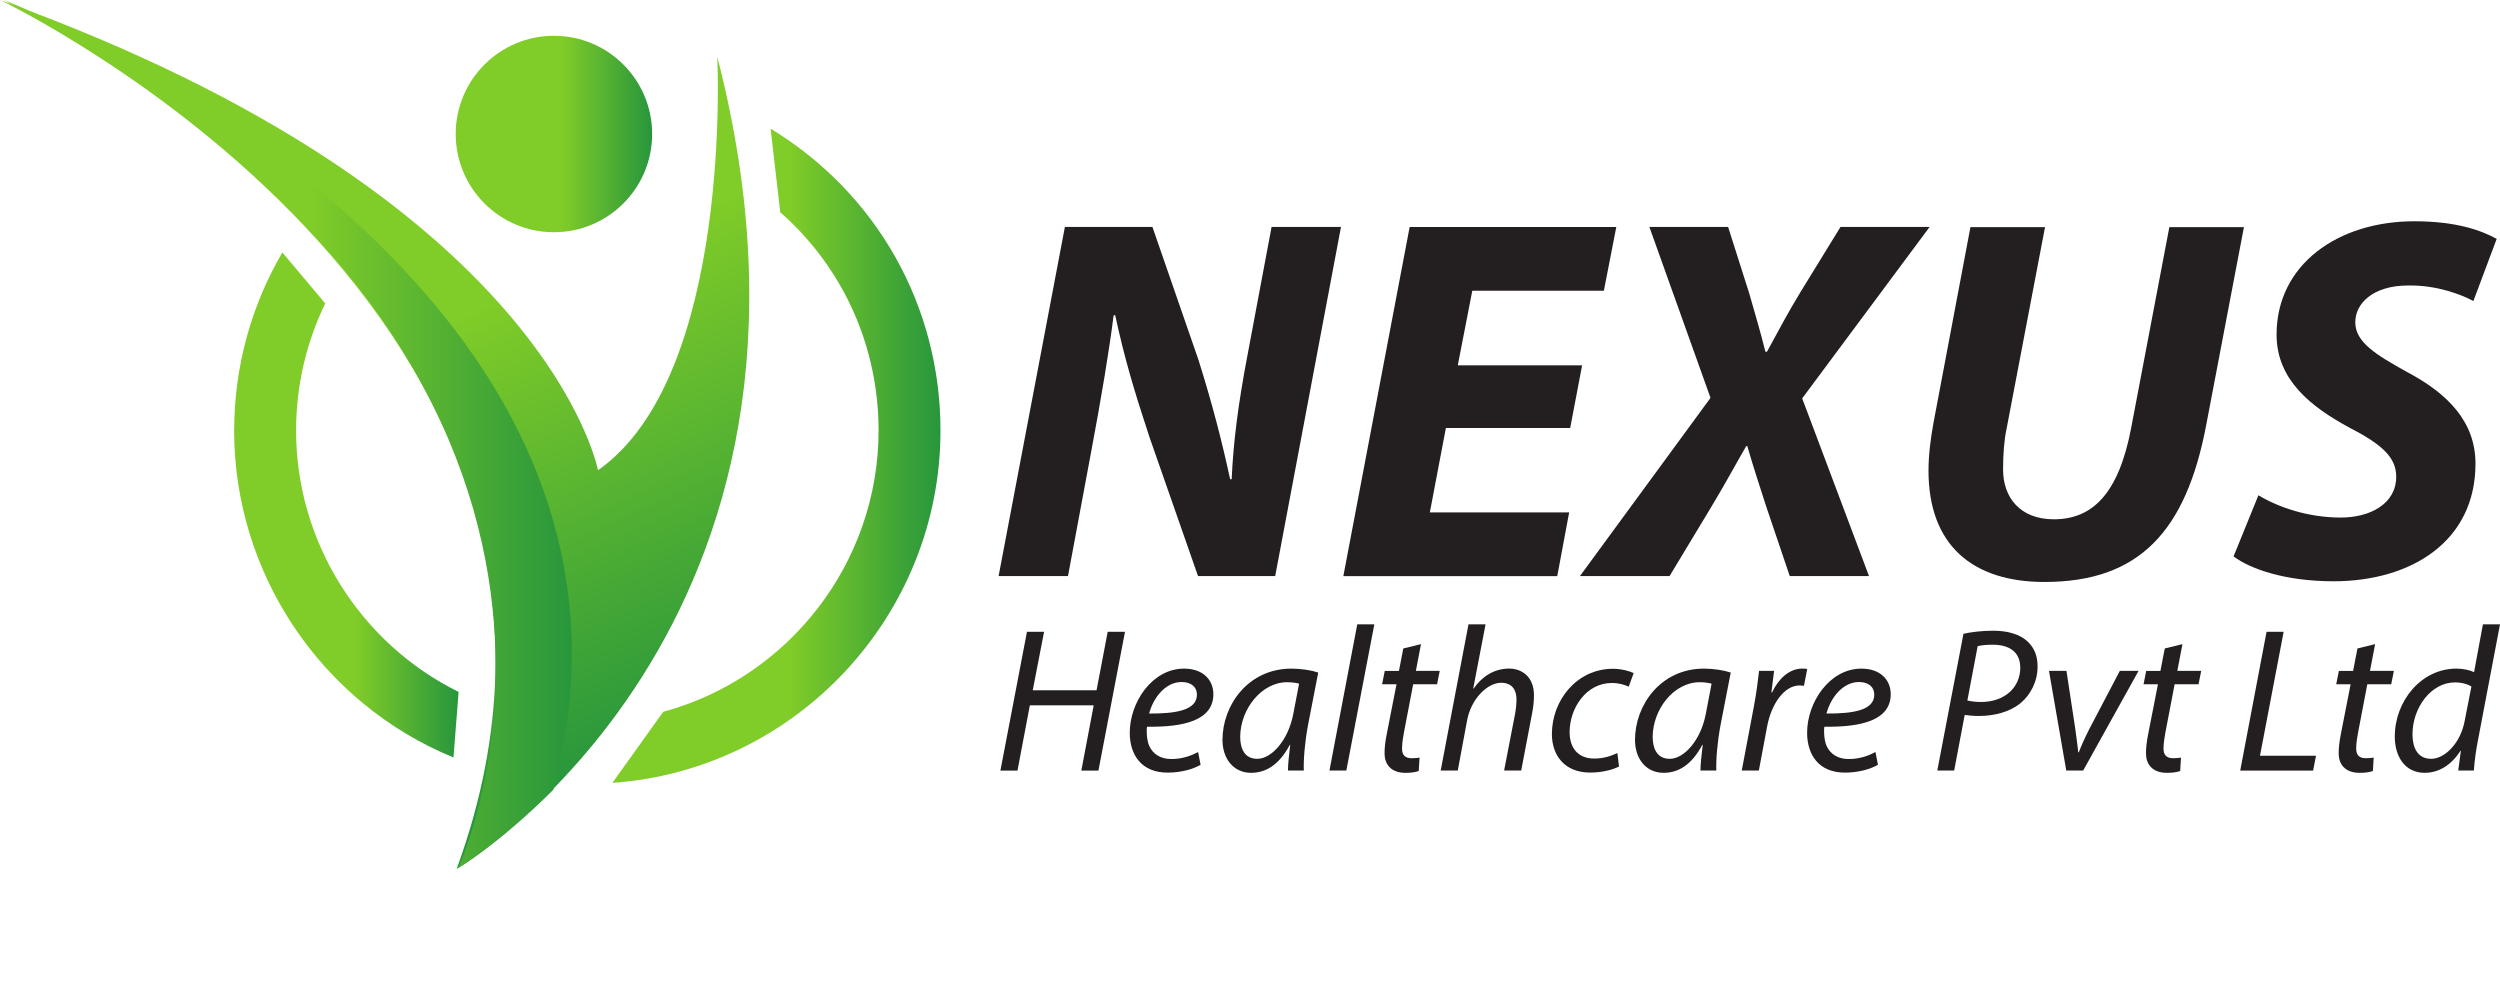 <?xml version="1.0" encoding="UTF-8" standalone="no"?> <svg xmlns="http://www.w3.org/2000/svg" xmlns:svg="http://www.w3.org/2000/svg" width="105.385mm" height="42.452mm" viewBox="0 0 105.385 42.452" version="1.1" id="svg1"><defs id="defs1"><clipPath id="clipPath57"><path d="M 0,159.526 H 331.959 V 0 H 0 Z" transform="translate(-308.954,-54.033)" id="path57"></path></clipPath><clipPath id="clipPath55"><path d="M 0,159.526 H 331.959 V 0 H 0 Z" transform="translate(-297.45,-59.099)" id="path55"></path></clipPath><clipPath id="clipPath53"><path d="M 0,159.526 H 331.959 V 0 H 0 Z" transform="translate(-284.477,-60.575)" id="path53"></path></clipPath><clipPath id="clipPath51"><path d="M 0,159.526 H 331.959 V 0 H 0 Z" transform="translate(-274.427,-59.099)" id="path51"></path></clipPath><clipPath id="clipPath49"><path d="M 0,159.526 H 331.959 V 0 H 0 Z" transform="translate(-260.567,-55.902)" id="path49"></path></clipPath><clipPath id="clipPath47"><path d="M 0,159.526 H 331.959 V 0 H 0 Z" transform="translate(-248.724,-52.362)" id="path47"></path></clipPath><clipPath id="clipPath45"><path d="M 0,159.526 H 331.959 V 0 H 0 Z" transform="translate(-235.776,-54.573)" id="path45"></path></clipPath><clipPath id="clipPath43"><path d="M 0,159.526 H 331.959 V 0 H 0 Z" transform="translate(-221.766,-44)" id="path43"></path></clipPath><clipPath id="clipPath41"><path d="M 0,159.526 H 331.959 V 0 H 0 Z" transform="translate(-218.162,-54.377)" id="path41"></path></clipPath><clipPath id="clipPath39"><path d="M 0,159.526 H 331.959 V 0 H 0 Z" transform="translate(-207.105,-44.468)" id="path39"></path></clipPath><clipPath id="clipPath37"><path d="M 0,159.526 H 331.959 V 0 H 0 Z" transform="translate(-185.795,-44)" id="path37"></path></clipPath><clipPath id="clipPath35"><path d="M 0,159.526 H 331.959 V 0 H 0 Z" transform="translate(-183.44,-59.099)" id="path35"></path></clipPath><clipPath id="clipPath33"><path d="M 0,159.526 H 331.959 V 0 H 0 Z" transform="translate(-172.502,-44)" id="path33"></path></clipPath><clipPath id="clipPath31"><path d="M 0,159.526 H 331.959 V 0 H 0 Z" transform="translate(-168.873,-54.377)" id="path31"></path></clipPath><clipPath id="clipPath29"><path d="M 0,159.526 H 331.959 V 0 H 0 Z" transform="translate(-154.839,-54.573)" id="path29"></path></clipPath><clipPath id="clipPath27"><path d="M 0,159.526 H 331.959 V 0 H 0 Z" transform="translate(-138.401,-60.575)" id="path27"></path></clipPath><clipPath id="clipPath25"><path d="M 0,159.526 H 331.959 V 0 H 0 Z" transform="translate(-283.503,-76.886)" id="path25"></path></clipPath><clipPath id="clipPath23"><path d="M 0,159.526 H 331.959 V 0 H 0 Z" transform="translate(-258.007,-108.927)" id="path23"></path></clipPath><clipPath id="clipPath21"><path d="M 0,159.526 H 331.959 V 0 H 0 Z" transform="translate(-227.502,-67.236)" id="path21"></path></clipPath><clipPath id="clipPath19"><path d="M 0,159.526 H 331.959 V 0 H 0 Z" transform="translate(-201.266,-84.926)" id="path19"></path></clipPath><clipPath id="clipPath17"><path d="M 0,159.526 H 331.959 V 0 H 0 Z" transform="translate(-132.968,-67.236)" id="path17"></path></clipPath><linearGradient x1="0" y1="0" x2="1" y2="0" gradientUnits="userSpaceOnUse" gradientTransform="matrix(8.28,0,0,-8.28,40.906,108.043)" spreadMethod="pad" id="linearGradient15"><stop style="stop-opacity:1;stop-color:#80cc28" offset="0" id="stop13"></stop><stop style="stop-opacity:1;stop-color:#80cc28" offset="0.541" id="stop14"></stop><stop style="stop-opacity:1;stop-color:#27963c" offset="1" id="stop15"></stop></linearGradient><linearGradient x1="0" y1="0" x2="1" y2="0" gradientUnits="userSpaceOnUse" gradientTransform="matrix(13.831,0,0,-13.831,47.51,121.606)" spreadMethod="pad" id="linearGradient12"><stop style="stop-opacity:1;stop-color:#80cc28" offset="0" id="stop10"></stop><stop style="stop-opacity:1;stop-color:#80cc28" offset="0.541" id="stop11"></stop><stop style="stop-opacity:1;stop-color:#27963c" offset="1" id="stop12"></stop></linearGradient><linearGradient x1="0" y1="0" x2="1" y2="0" gradientUnits="userSpaceOnUse" gradientTransform="matrix(9.462,0,0,-9.462,31.565,123.679)" spreadMethod="pad" id="linearGradient9"><stop style="stop-opacity:1;stop-color:#80cc28" offset="0" id="stop7"></stop><stop style="stop-opacity:1;stop-color:#80cc28" offset="0.541" id="stop8"></stop><stop style="stop-opacity:1;stop-color:#27963c" offset="1" id="stop9"></stop></linearGradient><linearGradient x1="0" y1="0" x2="1" y2="0" gradientUnits="userSpaceOnUse" gradientTransform="matrix(23.939,0,0,-23.939,21.86,120.694)" spreadMethod="pad" id="linearGradient6"><stop style="stop-opacity:1;stop-color:#80cc28" offset="0" id="stop4"></stop><stop style="stop-opacity:1;stop-color:#80cc28" offset="0.541" id="stop5"></stop><stop style="stop-opacity:1;stop-color:#27963c" offset="1" id="stop6"></stop></linearGradient><linearGradient x1="0" y1="0" x2="1" y2="0" gradientUnits="userSpaceOnUse" gradientTransform="matrix(17.838,39.809,39.809,-17.838,28.604,95.467)" spreadMethod="pad" id="linearGradient3"><stop style="stop-opacity:1;stop-color:#80cc28" offset="0" id="stop1"></stop><stop style="stop-opacity:1;stop-color:#80cc28" offset="0.541" id="stop2"></stop><stop style="stop-opacity:1;stop-color:#27963c" offset="1" id="stop3"></stop></linearGradient></defs><g id="layer1" transform="translate(-21.696,-102.394)"><path id="path3" d="m 21.696,102.394 c 0.078,0.037 27.805,13.248 19.25,36.628 v 0 c 0,0 17.186,-10.197 10.986,-34.234 v 0 c 0,0 0.68,13.432 -5.029,17.429 v 0 c 0,0 -2.122,-11.501 -25.207,-19.822 z" style="fill:url(#linearGradient3);stroke:none;stroke-width:0.353"></path><path id="path6" d="m 21.86,102.394 c 28.918,15.907 19.141,36.6 19.141,36.6 v 0 c 2.013,-1.251 4.026,-3.317 4.026,-3.317 v 0 C 50.844,113.76 21.86,102.394 21.86,102.394 Z" style="fill:url(#linearGradient6);stroke:none;stroke-width:0.353"></path><path id="path9" d="m 31.566,120.545 c 0,6.038 3.691,11.504 9.246,13.78 v 0 l 0.216,-2.764 c -4.146,-2.048 -6.851,-6.321 -6.851,-11.015 v 0 c 0,-1.869 0.422,-3.699 1.229,-5.361 v 0 l -1.808,-2.149 c -1.329,2.273 -2.031,4.86 -2.031,7.51" style="fill:url(#linearGradient9);stroke:none;stroke-width:0.353"></path><path id="path12" d="m 54.587,111.342 c 2.627,2.309 4.144,5.619 4.144,9.203 v 0 c 0,5.614 -3.835,10.436 -9.078,11.855 v 0 l -2.143,2.995 c 7.756,-0.544 13.831,-7.068 13.831,-14.85 v 0 c 0,-5.244 -2.677,-10.001 -7.161,-12.728 v 0 z" style="fill:url(#linearGradient12);stroke:none;stroke-width:0.353"></path><path id="path15" d="m 40.906,108.042 c 0,2.287 1.853,4.141 4.141,4.141 v 0 c 2.286,0 4.139,-1.853 4.139,-4.141 v 0 c 0,-2.286 -1.853,-4.139 -4.139,-4.139 v 0 c -2.287,0 -4.141,1.853 -4.141,4.139" style="fill:url(#linearGradient15);stroke:none;stroke-width:0.353"></path><path id="path16" d="m 0,0 7.917,41.691 h 10.452 l 5.505,-15.897 c 1.67,-5.319 2.785,-9.65 3.774,-14.226 h 0.185 c 0.187,4.267 0.745,8.845 1.918,14.968 l 2.846,15.155 h 8.289 L 33.03,0 H 23.813 L 18,16.639 c -1.856,5.629 -2.97,9.402 -4.083,14.537 L 13.732,31.114 C 13.235,27.093 12.246,21.154 11.008,14.599 L 8.287,0 Z" style="fill:#231f20;fill-opacity:1;fill-rule:nonzero;stroke:none" transform="matrix(0.353,0,0,-0.353,63.791,126.677)" clip-path="url(#clipPath17)"></path><path id="path18" d="m 0,0 h -14.845 l -1.916,-10.082 h 16.637 l -1.422,-7.608 h -25.545 l 7.918,41.691 H 5.506 L 4.022,16.392 H -11.691 L -13.423,7.485 H 1.423 Z" style="fill:#231f20;fill-opacity:1;fill-rule:nonzero;stroke:none" transform="matrix(0.353,0,0,-0.353,87.886,120.436)" clip-path="url(#clipPath19)"></path><path id="path20" d="m 0,0 -2.845,8.412 c -0.802,2.536 -1.483,4.516 -2.224,7.114 H -5.193 C -6.556,13.175 -7.67,11.073 -9.461,8.104 L -14.35,0 h -10.702 l 15.591,21.278 -7.301,20.413 h 9.401 l 2.537,-7.979 c 0.744,-2.598 1.301,-4.454 1.919,-6.928 h 0.184 c 1.546,2.845 2.6,4.824 3.958,7.052 l 4.825,7.855 H 16.704 L 1.486,21.216 9.464,0 Z" style="fill:#231f20;fill-opacity:1;fill-rule:nonzero;stroke:none" transform="matrix(0.353,0,0,-0.353,97.141,126.677)" clip-path="url(#clipPath21)"></path><path id="path22" d="m 0,0 -4.576,-24.001 c -0.309,-1.422 -0.433,-3.092 -0.433,-4.948 0,-3.34 2.04,-5.939 6.063,-5.939 4.636,0 7.729,3.093 9.216,10.825 L 14.846,0 h 8.907 l -4.516,-23.691 c -2.412,-12.62 -7.977,-18.681 -19.298,-18.681 -8.598,0 -13.855,4.393 -13.855,13.3 0,1.793 0.248,3.835 0.617,5.814 L -8.907,0 Z" style="fill:#231f20;fill-opacity:1;fill-rule:nonzero;stroke:none" transform="matrix(0.353,0,0,-0.353,107.902,111.969)" clip-path="url(#clipPath23)"></path><path id="path24" d="m 0,0 c 2.477,-1.486 6.002,-2.66 9.837,-2.66 3.463,0 6.619,1.608 6.619,4.886 0,2.35 -1.795,3.897 -5.629,5.876 -4.456,2.412 -8.659,5.629 -8.659,11.073 0,8.412 7.36,13.546 16.452,13.546 5.073,0 8.042,-1.113 9.834,-2.102 l -2.782,-7.423 c -1.361,0.741 -4.331,1.917 -7.793,1.855 -4.147,0 -6.311,-2.103 -6.311,-4.391 0,-2.412 2.536,-3.897 6.063,-5.877 5.072,-2.66 8.29,-6.062 8.29,-11.011 0,-9.278 -7.673,-14.042 -16.949,-14.042 -5.815,0 -9.961,1.485 -11.941,2.969 z" style="fill:#231f20;fill-opacity:1;fill-rule:nonzero;stroke:none" transform="matrix(0.353,0,0,-0.353,116.897,123.272)" clip-path="url(#clipPath25)"></path><path id="path26" d="M 0,0 -1.353,-6.985 H 6.268 L 7.597,0 H 9.664 L 6.492,-16.575 H 4.449 l 1.477,7.795 h -7.624 l -1.477,-7.795 h -2.04 L -2.043,0 Z" style="fill:#231f20;fill-opacity:1;fill-rule:nonzero;stroke:none" transform="matrix(0.353,0,0,-0.353,65.708,129.026)" clip-path="url(#clipPath27)"></path><path id="path28" d="m 0,0 c -1.943,0 -3.393,-1.893 -3.883,-3.762 3.196,-0.024 5.705,0.394 5.705,2.239 C 1.822,-0.54 1.083,0 0,0 m 2.264,-9.885 c -0.887,-0.516 -2.337,-0.935 -3.935,-0.935 -3.148,0 -4.525,2.139 -4.525,4.771 0,3.592 2.654,7.649 6.492,7.649 2.261,0 3.493,-1.353 3.493,-3.049 0,-3.124 -3.517,-3.959 -7.92,-3.887 -0.098,-0.516 -0.025,-1.622 0.248,-2.263 0.466,-1.057 1.425,-1.597 2.654,-1.597 1.401,0 2.46,0.443 3.196,0.837 z" style="fill:#231f20;fill-opacity:1;fill-rule:nonzero;stroke:none" transform="matrix(0.353,0,0,-0.353,71.507,131.144)" clip-path="url(#clipPath29)"></path><path id="path30" d="m 0,0 c -0.297,0.074 -0.738,0.172 -1.429,0.172 -3.072,0 -5.581,-3.22 -5.605,-6.516 0,-1.329 0.467,-2.632 2.04,-2.632 1.698,0 3.714,2.214 4.304,5.386 z m -1.329,-10.377 c 0,0.713 0.121,1.845 0.269,3.073 h -0.047 c -1.305,-2.459 -2.927,-3.344 -4.625,-3.344 -2.088,0 -3.417,1.672 -3.417,3.934 0,4.132 3.05,8.51 8.238,8.51 1.132,0 2.385,-0.196 3.196,-0.468 L 1.08,-4.869 C 0.687,-6.935 0.515,-9.05 0.563,-10.377 Z" style="fill:#231f20;fill-opacity:1;fill-rule:nonzero;stroke:none" transform="matrix(0.353,0,0,-0.353,76.458,131.213)" clip-path="url(#clipPath31)"></path><path id="path32" d="M 0,0 3.32,17.459 H 5.36 L 2.016,0 Z" style="fill:#231f20;fill-opacity:1;fill-rule:nonzero;stroke:none" transform="matrix(0.353,0,0,-0.353,77.738,134.874)" clip-path="url(#clipPath33)"></path><path id="path34" d="m 0,0 -0.614,-3.196 h 2.85 L 1.919,-4.795 h -2.855 l -1.107,-5.779 c -0.121,-0.664 -0.221,-1.279 -0.221,-1.917 0,-0.715 0.345,-1.132 1.132,-1.132 0.345,0 0.69,0.024 0.959,0.074 l -0.099,-1.599 c -0.367,-0.148 -0.984,-0.222 -1.575,-0.222 -1.818,0 -2.506,1.108 -2.506,2.312 0,0.689 0.073,1.377 0.246,2.238 l 1.18,6.025 h -1.722 l 0.321,1.599 h 1.694 l 0.518,2.679 z" style="fill:#231f20;fill-opacity:1;fill-rule:nonzero;stroke:none" transform="matrix(0.353,0,0,-0.353,81.597,129.547)" clip-path="url(#clipPath35)"></path><path id="path36" d="M 0,0 3.32,17.459 H 5.36 L 3.883,9.786 h 0.052 c 1.007,1.451 2.458,2.387 4.253,2.387 1.352,0 2.95,-0.837 2.95,-3.197 0,-0.639 -0.073,-1.402 -0.197,-2.016 L 9.615,0 H 7.572 L 8.901,6.861 C 8.974,7.303 9.05,7.845 9.05,8.509 9.05,9.615 8.532,10.477 7.203,10.477 5.63,10.477 3.638,8.632 3.147,5.952 L 2.04,0 Z" style="fill:#231f20;fill-opacity:1;fill-rule:nonzero;stroke:none" transform="matrix(0.353,0,0,-0.353,82.427,134.874)" clip-path="url(#clipPath37)"></path><path id="path38" d="m 0,0 c -0.614,-0.296 -1.847,-0.715 -3.444,-0.715 -3.073,0 -4.574,2.068 -4.574,4.6 0,4.056 2.999,7.795 7.28,7.795 1.107,0 2.115,-0.32 2.484,-0.517 L 1.156,9.541 c -0.469,0.221 -1.132,0.442 -2.018,0.442 -3.097,0 -5.04,-3.049 -5.04,-5.852 0,-1.919 1.007,-3.172 2.951,-3.172 1.205,0 2.139,0.368 2.754,0.663 z" style="fill:#231f20;fill-opacity:1;fill-rule:nonzero;stroke:none" transform="matrix(0.353,0,0,-0.353,89.945,134.709)" clip-path="url(#clipPath39)"></path><path id="path40" d="m 0,0 c -0.294,0.074 -0.739,0.172 -1.426,0.172 -3.075,0 -5.584,-3.22 -5.608,-6.516 0,-1.329 0.469,-2.632 2.043,-2.632 1.694,0 3.714,2.214 4.304,5.386 z m -1.329,-10.377 c 0,0.713 0.124,1.845 0.272,3.073 h -0.051 c -1.301,-2.459 -2.924,-3.344 -4.621,-3.344 -2.092,0 -3.417,1.672 -3.417,3.934 0,4.132 3.047,8.51 8.235,8.51 1.132,0 2.388,-0.196 3.199,-0.468 L 1.083,-4.869 C 0.689,-6.935 0.518,-9.05 0.565,-10.377 Z" style="fill:#231f20;fill-opacity:1;fill-rule:nonzero;stroke:none" transform="matrix(0.353,0,0,-0.353,93.846,131.213)" clip-path="url(#clipPath41)"></path><path id="path42" d="m 0,0 1.452,7.672 c 0.294,1.55 0.49,3.124 0.615,4.23 H 3.861 C 3.762,11.066 3.665,10.229 3.541,9.32 h 0.075 c 0.76,1.622 2.04,2.853 3.639,2.853 0.172,0 0.417,-0.026 0.565,-0.05 L 7.427,10.107 c -0.124,0.025 -0.321,0.048 -0.541,0.048 -1.771,0 -3.345,-2.139 -3.86,-4.918 L 2.043,0 Z" style="fill:#231f20;fill-opacity:1;fill-rule:nonzero;stroke:none" transform="matrix(0.353,0,0,-0.353,95.118,134.874)" clip-path="url(#clipPath43)"></path><path id="path44" d="m 0,0 c -1.942,0 -3.393,-1.893 -3.883,-3.762 3.196,-0.024 5.705,0.394 5.705,2.239 C 1.822,-0.54 1.084,0 0,0 m 2.264,-9.885 c -0.887,-0.516 -2.336,-0.935 -3.935,-0.935 -3.147,0 -4.524,2.139 -4.524,4.771 0,3.592 2.654,7.649 6.492,7.649 2.261,0 3.493,-1.353 3.493,-3.049 0,-3.124 -3.518,-3.959 -7.921,-3.887 -0.097,-0.516 -0.024,-1.622 0.248,-2.263 0.466,-1.057 1.426,-1.597 2.654,-1.597 1.402,0 2.461,0.443 3.197,0.837 z" style="fill:#231f20;fill-opacity:1;fill-rule:nonzero;stroke:none" transform="matrix(0.353,0,0,-0.353,100.06,131.144)" clip-path="url(#clipPath45)"></path><path id="path46" d="m 0,0 c 0.59,-0.123 1.06,-0.173 1.649,-0.173 2.803,0 4.67,1.746 4.67,4.083 0,1.967 -1.401,2.754 -3.293,2.754 -0.81,0 -1.428,-0.074 -1.795,-0.173 z M -0.466,7.967 C 0.469,8.188 1.771,8.336 3.123,8.336 4.722,8.336 6.247,7.943 7.182,7.058 7.969,6.319 8.387,5.359 8.387,4.057 8.387,2.188 7.476,0.638 6.396,-0.271 5.115,-1.354 3.247,-1.845 1.377,-1.845 c -0.614,0 -1.181,0.05 -1.695,0.122 L -1.574,-8.361 H -3.59 Z" style="fill:#231f20;fill-opacity:1;fill-rule:nonzero;stroke:none" transform="matrix(0.353,0,0,-0.353,104.628,131.924)" clip-path="url(#clipPath47)"></path><path id="path48" d="M 0,0 1.032,-6.787 C 1.205,-8.141 1.354,-9.05 1.401,-9.714 h 0.077 c 0.245,0.64 0.565,1.427 1.252,2.779 L 6.371,0 H 8.608 L 1.992,-11.902 H -0.024 L -2.088,0 Z" style="fill:#231f20;fill-opacity:1;fill-rule:nonzero;stroke:none" transform="matrix(0.353,0,0,-0.353,108.806,130.675)" clip-path="url(#clipPath49)"></path><path id="path50" d="m 0,0 -0.614,-3.196 h 2.853 l -0.32,-1.599 h -2.852 l -1.107,-5.779 c -0.124,-0.664 -0.221,-1.279 -0.221,-1.917 0,-0.715 0.345,-1.132 1.132,-1.132 0.342,0 0.687,0.024 0.956,0.074 l -0.097,-1.599 c -0.369,-0.148 -0.983,-0.222 -1.574,-0.222 -1.818,0 -2.509,1.108 -2.509,2.312 0,0.689 0.077,1.377 0.246,2.238 l 1.18,6.025 h -1.719 l 0.318,1.599 h 1.698 l 0.518,2.679 z" style="fill:#231f20;fill-opacity:1;fill-rule:nonzero;stroke:none" transform="matrix(0.353,0,0,-0.353,113.695,129.547)" clip-path="url(#clipPath51)"></path><path id="path52" d="m 0,0 h 2.04 l -2.826,-14.805 h 6.688 l -0.344,-1.77 h -8.705 z" style="fill:#231f20;fill-opacity:1;fill-rule:nonzero;stroke:none" transform="matrix(0.353,0,0,-0.353,117.241,129.026)" clip-path="url(#clipPath53)"></path><path id="path54" d="m 0,0 -0.614,-3.196 h 2.853 l -0.32,-1.599 h -2.852 l -1.107,-5.779 c -0.124,-0.664 -0.221,-1.279 -0.221,-1.917 0,-0.715 0.345,-1.132 1.132,-1.132 0.342,0 0.687,0.024 0.956,0.074 l -0.097,-1.599 c -0.369,-0.148 -0.983,-0.222 -1.574,-0.222 -1.818,0 -2.509,1.108 -2.509,2.312 0,0.689 0.077,1.377 0.246,2.238 l 1.18,6.025 h -1.719 l 0.318,1.599 h 1.698 l 0.518,2.679 z" style="fill:#231f20;fill-opacity:1;fill-rule:nonzero;stroke:none" transform="matrix(0.353,0,0,-0.353,121.817,129.547)" clip-path="url(#clipPath55)"></path><path id="path56" d="m 0,0 c -0.418,0.271 -1.107,0.492 -1.967,0.492 -2.854,0 -5.066,-3.025 -5.066,-6.197 0,-1.428 0.49,-2.927 2.236,-2.927 1.573,0 3.469,1.796 3.986,4.477 z M 3.417,7.426 0.812,-6.271 C 0.566,-7.5 0.369,-8.877 0.294,-10.033 h -1.867 l 0.317,2.36 h -0.049 c -1.08,-1.696 -2.581,-2.632 -4.279,-2.632 -2.31,0 -3.565,1.896 -3.565,4.328 0,4.231 3.147,8.117 7.354,8.117 0.76,0 1.599,-0.173 2.113,-0.419 l 1.059,5.705 z" style="fill:#231f20;fill-opacity:1;fill-rule:nonzero;stroke:none" transform="matrix(0.353,0,0,-0.353,125.875,131.334)" clip-path="url(#clipPath57)"></path></g></svg> 